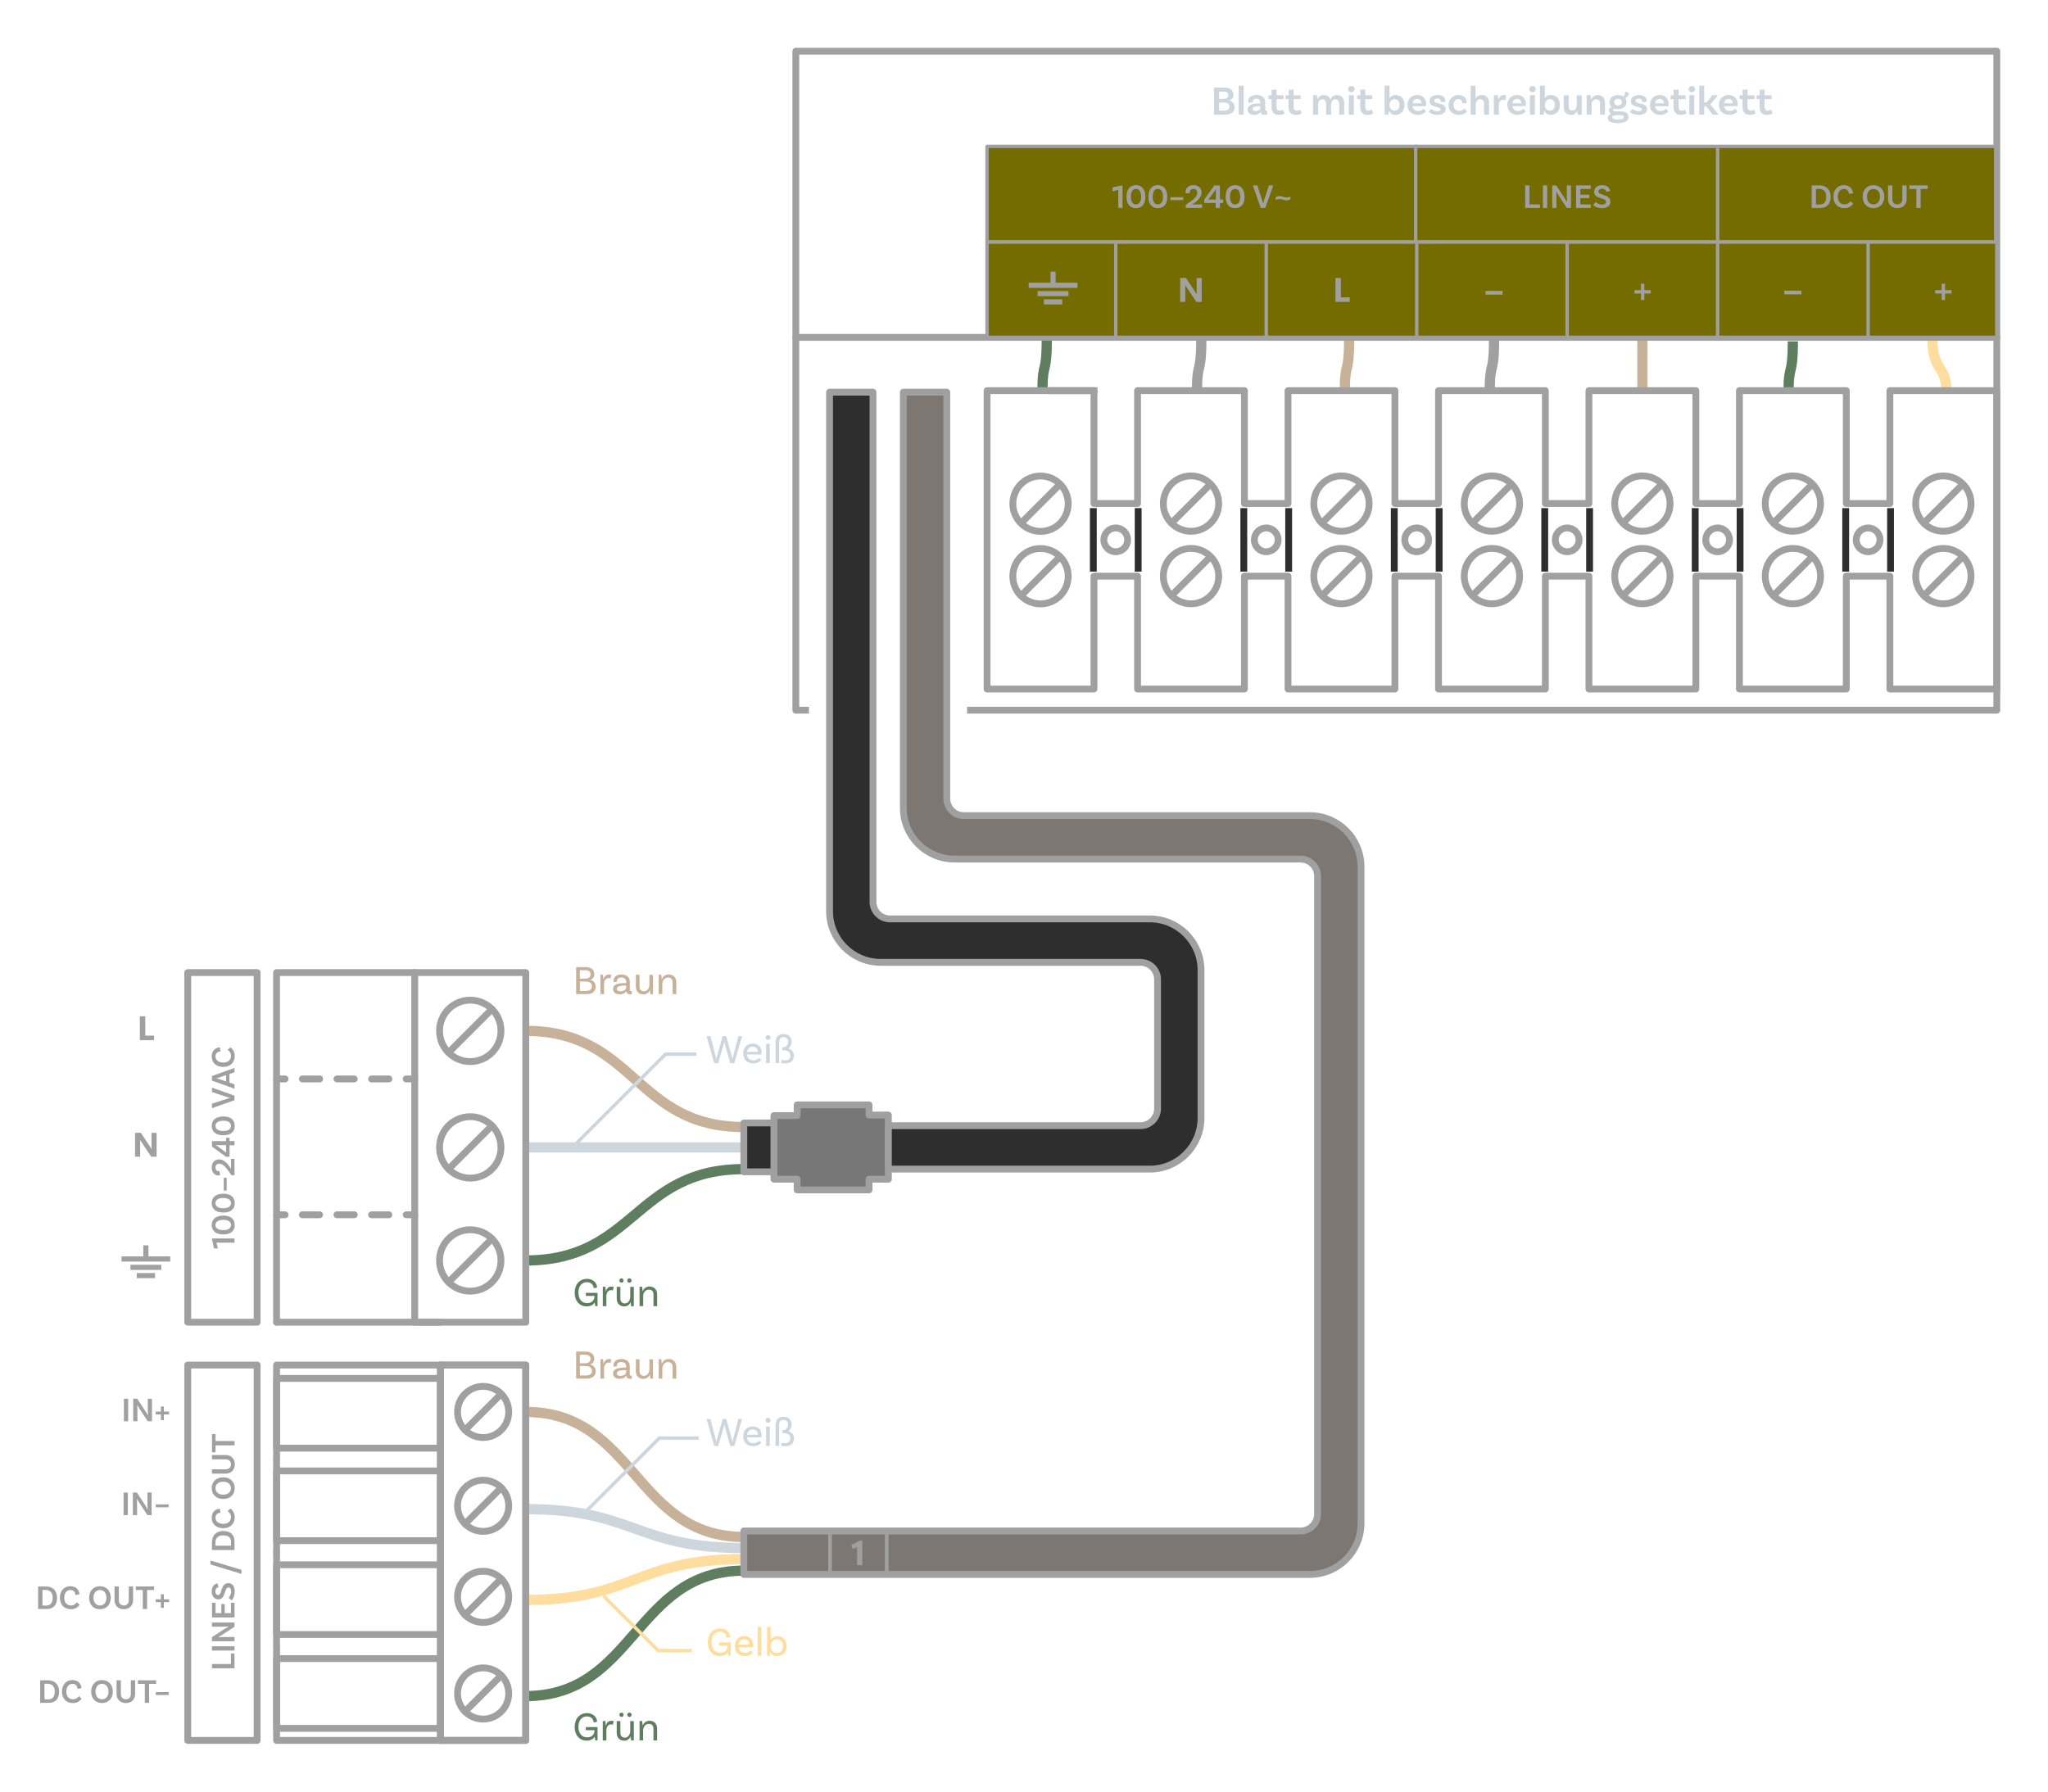 <?xml version="1.0" encoding="UTF-8"?><svg xmlns="http://www.w3.org/2000/svg" viewBox="0 0 600 525"><g id="b"><path d="M217.92,450.38c-31.94,0-31.94-36.63-63.88-36.63" fill="none" stroke="#c7b299" stroke-linejoin="round" stroke-width="3"/><path d="M154.04,468.84c31.94,0,31.94-11.97,63.88-11.97" fill="none" stroke="#fedd9e" stroke-linejoin="round" stroke-width="3"/><path d="M217.92,460.26c-31.94,0-31.94,36.75-63.88,36.75" fill="none" stroke="#5f7e5f" stroke-linejoin="round" stroke-width="3"/><path d="M154.04,442.22c31.94,0,31.94,11.4,63.88,11.4" fill="none" stroke="#ced6dd" stroke-linejoin="round" stroke-width="3"/><path d="M398.74,254.01v192.35c0,8.28-6.72,15-15,15h-165.82v-12.72h163.09c2.76,0,5-2.24,5-5v-186.9c0-2.76-2.24-5-5-5h-101.36c-8.28,0-15-6.72-15-15v-121.82h12.73v119.09c0,2.76,2.24,5,5,5h101.36c8.28,0,15,6.72,15,15Z" fill="#7d7774" stroke="#a0a0a0" stroke-linejoin="round" stroke-width="2"/><path d="M570.17,114.47c0-7.81-4.06-5.32-4.06-15.62" fill="none" stroke="#fedd9e" stroke-linejoin="round" stroke-width="3"/><path d="M523.99,114.47c0-7.81,1.26-4.14,1.26-14.44" fill="none" stroke="#5f7e5f" stroke-linejoin="round" stroke-width="3"/><path d="M481.17,98.85c0,10.3,0,7.22,0,15.03" fill="none" stroke="#c7b299" stroke-linejoin="round" stroke-width="3"/><path d="M436.46,113.88c0-7.81,1.26-4.14,1.26-14.44" fill="none" stroke="#a0a0a0" stroke-linejoin="round" stroke-width="3"/><path d="M394,113.88c0-7.81,1.26-4.14,1.26-14.44" fill="none" stroke="#c7b299" stroke-linejoin="round" stroke-width="3"/><path d="M350.69,113.88c0-7.81,1.26-4.14,1.26-14.44" fill="none" stroke="#a0a0a0" stroke-linejoin="round" stroke-width="3"/><path d="M305.42,113.88c0-7.81,1.26-4.14,1.26-14.44" fill="none" stroke="#5f7e5f" stroke-linejoin="round" stroke-width="3"/><polyline points="283.33 208.12 585 208.12 585 98.54" fill="none" stroke="#a0a0a0" stroke-linejoin="round" stroke-width="2"/><polyline points="233.15 98.54 233.15 208.12 237 208.12" fill="none" stroke="#a0a0a0" stroke-linejoin="round" stroke-width="2"/><rect x="367.15" y="-119" width="83.85" height="351.85" transform="translate(466 -352.15) rotate(90)" fill="none" stroke="#a0a0a0" stroke-linejoin="round" stroke-width="2"/><polygon points="585 114.47 585 201.91 553.68 201.91 553.68 168.84 540.91 168.84 540.91 201.91 509.6 201.91 509.6 168.84 496.83 168.84 496.83 201.91 465.51 201.91 465.51 168.84 452.74 168.84 452.74 201.91 421.44 201.91 421.44 168.84 408.67 168.84 408.67 201.91 377.35 201.91 377.35 168.84 364.58 168.84 364.58 201.91 333.27 201.91 333.27 168.84 320.5 168.84 320.5 201.91 289.18 201.91 289.18 114.47 320.5 114.47 320.5 147.54 333.27 147.54 333.27 114.47 364.58 114.47 364.58 147.54 377.35 147.54 377.35 114.47 408.67 114.47 408.67 147.54 421.44 147.54 421.44 114.47 452.74 114.47 452.74 147.54 465.51 147.54 465.51 114.47 496.83 114.47 496.83 147.54 509.6 147.54 509.6 114.47 540.91 114.47 540.91 147.54 553.68 147.54 553.68 114.47 585 114.47" fill="none" stroke="#a0a0a0" stroke-linejoin="round" stroke-width="2"/><path d="M304.84,139.49c-4.48,0-8.11,3.63-8.11,8.11s3.63,8.11,8.11,8.11,8.11-3.63,8.11-8.11-3.63-8.11-8.11-8.11ZM304.84,147.6l-5.73,5.73,5.73-5.73,5.73-5.73-5.73,5.73Z" fill="none" stroke="#a0a0a0" stroke-linejoin="round" stroke-width="2"/><path d="M304.84,160.74c-4.48,0-8.11,3.63-8.11,8.11s3.63,8.11,8.11,8.11,8.11-3.63,8.11-8.11-3.63-8.11-8.11-8.11ZM304.84,168.85l-5.73,5.73,5.73-5.73,5.73-5.73-5.73,5.73Z" fill="none" stroke="#a0a0a0" stroke-linejoin="round" stroke-width="2"/><path d="M348.93,139.46c-4.48,0-8.11,3.63-8.11,8.11s3.63,8.11,8.11,8.11,8.11-3.63,8.11-8.11-3.63-8.11-8.11-8.11ZM348.93,147.57l-5.73,5.73,5.73-5.73,5.73-5.73-5.73,5.73Z" fill="none" stroke="#a0a0a0" stroke-linejoin="round" stroke-width="2"/><path d="M348.93,160.71c-4.48,0-8.11,3.63-8.11,8.11s3.63,8.11,8.11,8.11,8.11-3.63,8.11-8.11-3.63-8.11-8.11-8.11ZM348.93,168.82l-5.73,5.73,5.73-5.73,5.73-5.73-5.73,5.73Z" fill="none" stroke="#a0a0a0" stroke-linejoin="round" stroke-width="2"/><path d="M393.01,139.46c-4.48,0-8.11,3.63-8.11,8.11s3.63,8.11,8.11,8.11,8.11-3.63,8.11-8.11-3.63-8.11-8.11-8.11ZM393.01,147.57l-5.73,5.73,5.73-5.73,5.73-5.73-5.73,5.73Z" fill="none" stroke="#a0a0a0" stroke-linejoin="round" stroke-width="2"/><path d="M393.01,160.71c-4.48,0-8.11,3.63-8.11,8.11s3.63,8.11,8.11,8.11,8.11-3.63,8.11-8.11-3.63-8.11-8.11-8.11ZM393.01,168.82l-5.73,5.73,5.73-5.73,5.73-5.73-5.73,5.73Z" fill="none" stroke="#a0a0a0" stroke-linejoin="round" stroke-width="2"/><path d="M437.09,139.46c-4.48,0-8.11,3.63-8.11,8.11s3.63,8.11,8.11,8.11,8.11-3.63,8.11-8.11-3.63-8.11-8.11-8.11ZM437.09,147.57l-5.73,5.73,5.73-5.73,5.73-5.73-5.73,5.73Z" fill="none" stroke="#a0a0a0" stroke-linejoin="round" stroke-width="2"/><path d="M437.09,160.71c-4.48,0-8.11,3.63-8.11,8.11s3.63,8.11,8.11,8.11,8.11-3.63,8.11-8.11-3.63-8.11-8.11-8.11ZM437.09,168.82l-5.73,5.73,5.73-5.73,5.73-5.73-5.73,5.73Z" fill="none" stroke="#a0a0a0" stroke-linejoin="round" stroke-width="2"/><path d="M481.17,139.46c-4.48,0-8.11,3.63-8.11,8.11s3.63,8.11,8.11,8.11,8.11-3.63,8.11-8.11-3.63-8.11-8.11-8.11ZM481.17,147.57l-5.73,5.73,5.73-5.73,5.73-5.73-5.73,5.73Z" fill="none" stroke="#a0a0a0" stroke-linejoin="round" stroke-width="2"/><path d="M481.17,160.71c-4.48,0-8.11,3.63-8.11,8.11s3.63,8.11,8.11,8.11,8.11-3.63,8.11-8.11-3.63-8.11-8.11-8.11ZM481.17,168.82l-5.73,5.73,5.73-5.73,5.73-5.73-5.73,5.73Z" fill="none" stroke="#a0a0a0" stroke-linejoin="round" stroke-width="2"/><path d="M525.26,139.46c-4.48,0-8.11,3.63-8.11,8.11s3.63,8.11,8.11,8.11,8.11-3.63,8.11-8.11-3.63-8.11-8.11-8.11ZM525.26,147.57l-5.73,5.73,5.73-5.73,5.73-5.73-5.73,5.73Z" fill="none" stroke="#a0a0a0" stroke-linejoin="round" stroke-width="2"/><path d="M525.26,160.71c-4.48,0-8.11,3.63-8.11,8.11s3.63,8.11,8.11,8.11,8.11-3.63,8.11-8.11-3.63-8.11-8.11-8.11ZM525.26,168.82l-5.73,5.73,5.73-5.73,5.73-5.73-5.73,5.73Z" fill="none" stroke="#a0a0a0" stroke-linejoin="round" stroke-width="2"/><path d="M569.34,139.46c-4.48,0-8.11,3.63-8.11,8.11s3.63,8.11,8.11,8.11,8.11-3.63,8.11-8.11-3.63-8.11-8.11-8.11ZM569.34,147.57l-5.73,5.73,5.73-5.73,5.73-5.73-5.73,5.73Z" fill="none" stroke="#a0a0a0" stroke-linejoin="round" stroke-width="2"/><path d="M569.34,160.71c-4.48,0-8.11,3.63-8.11,8.11s3.63,8.11,8.11,8.11,8.11-3.63,8.11-8.11-3.63-8.11-8.11-8.11ZM569.34,168.82l-5.73,5.73,5.73-5.73,5.73-5.73-5.73,5.73Z" fill="none" stroke="#a0a0a0" stroke-linejoin="round" stroke-width="2"/><circle cx="326.88" cy="158.19" r="3.49" fill="none" stroke="#a0a0a0" stroke-linejoin="round" stroke-width="2"/><circle cx="370.97" cy="158.19" r="3.49" fill="none" stroke="#a0a0a0" stroke-linejoin="round" stroke-width="2"/><circle cx="415.05" cy="158.19" r="3.49" fill="none" stroke="#a0a0a0" stroke-linejoin="round" stroke-width="2"/><circle cx="459.13" cy="158.19" r="3.49" fill="none" stroke="#a0a0a0" stroke-linejoin="round" stroke-width="2"/><circle cx="503.21" cy="158.19" r="3.49" fill="none" stroke="#a0a0a0" stroke-linejoin="round" stroke-width="2"/><circle cx="547.3" cy="158.19" r="3.49" fill="none" stroke="#a0a0a0" stroke-linejoin="round" stroke-width="2"/><line x1="320.31" y1="148.9" x2="320.31" y2="167.51" fill="none" stroke="#2e2e2e" stroke-linejoin="round" stroke-width="2"/><line x1="333.45" y1="148.9" x2="333.45" y2="167.51" fill="none" stroke="#2e2e2e" stroke-linejoin="round" stroke-width="2"/><line x1="364.4" y1="148.9" x2="364.4" y2="167.51" fill="none" stroke="#2e2e2e" stroke-linejoin="round" stroke-width="2"/><line x1="377.54" y1="148.9" x2="377.54" y2="167.51" fill="none" stroke="#2e2e2e" stroke-linejoin="round" stroke-width="2"/><line x1="408.48" y1="148.9" x2="408.48" y2="167.51" fill="none" stroke="#2e2e2e" stroke-linejoin="round" stroke-width="2"/><line x1="421.62" y1="148.9" x2="421.62" y2="167.51" fill="none" stroke="#2e2e2e" stroke-linejoin="round" stroke-width="2"/><line x1="452.56" y1="148.9" x2="452.56" y2="167.51" fill="none" stroke="#2e2e2e" stroke-linejoin="round" stroke-width="2"/><line x1="465.7" y1="148.9" x2="465.7" y2="167.51" fill="none" stroke="#2e2e2e" stroke-linejoin="round" stroke-width="2"/><line x1="496.64" y1="148.9" x2="496.64" y2="167.51" fill="none" stroke="#2e2e2e" stroke-linejoin="round" stroke-width="2"/><line x1="509.79" y1="148.9" x2="509.79" y2="167.51" fill="none" stroke="#2e2e2e" stroke-linejoin="round" stroke-width="2"/><line x1="540.73" y1="148.9" x2="540.73" y2="167.51" fill="none" stroke="#2e2e2e" stroke-linejoin="round" stroke-width="2"/><line x1="553.87" y1="148.9" x2="553.87" y2="167.51" fill="none" stroke="#2e2e2e" stroke-linejoin="round" stroke-width="2"/><rect x="289.18" y="70.9" width="295.82" height="27.95" fill="#756c00" stroke="#a0a0a0" stroke-linejoin="round"/><rect x="289.18" y="42.9" width="125.87" height="27.95" fill="#756c00" stroke="#a0a0a0" stroke-linejoin="round"/><rect x="414.75" y="42.9" width="169.94" height="27.95" fill="#756c00" stroke="#a0a0a0" stroke-linejoin="round"/><line x1="415.06" y1="98.83" x2="415.06" y2="70.85" fill="none" stroke="#a0a0a0" stroke-linejoin="round"/><line x1="503.21" y1="98.83" x2="503.21" y2="42.9" fill="none" stroke="#a0a0a0" stroke-linejoin="round"/><line x1="547.3" y1="98.83" x2="547.3" y2="70.9" fill="none" stroke="#a0a0a0" stroke-linejoin="round"/><line x1="459.13" y1="98.83" x2="459.13" y2="70.9" fill="none" stroke="#a0a0a0" stroke-linejoin="round"/><line x1="326.89" y1="98.83" x2="326.89" y2="70.9" fill="none" stroke="#a0a0a0" stroke-linejoin="round"/><line x1="370.97" y1="98.83" x2="370.97" y2="70.85" fill="none" stroke="#a0a0a0" stroke-linejoin="round"/><path d="M352.08,88.46h-1.59l-2.89-4.32c-.08-.13-.15-.24-.21-.34s-.1-.18-.13-.24h-.02c0,.12.01.28.01.47s0,.41,0,.66v3.77h-1.49v-7h1.7l2.78,4.18c.06.09.12.19.17.29.06.1.11.19.16.29h.02c0-.08-.01-.2-.01-.36s0-.36,0-.6v-3.79h1.49v7Z" fill="#a0a0a0" stroke-width="0"/><path d="M395.42,88.46h-4.17v-7h1.58v5.67h2.59v1.33Z" fill="#a0a0a0" stroke-width="0"/><path d="M440.22,86.33h-5v-1.08h5v1.08Z" fill="#a0a0a0" stroke-width="0"/><path d="M483.62,86.02h-1.88v1.88h-.99v-1.88h-1.89v-.99h1.89v-1.89h.99v1.89h1.88v.99Z" fill="#a0a0a0" stroke-width="0"/><path d="M527.76,86.26h-5v-1.08h5v1.08Z" fill="#a0a0a0" stroke-width="0"/><path d="M571.72,86.02h-1.88v1.88h-.99v-1.88h-1.89v-.99h1.89v-1.89h.99v1.89h1.88v.99Z" fill="#a0a0a0" stroke-width="0"/><path d="M327.62,55.63l-1.69.44v-1.15l2.74-.59h.19v6.6h-1.24v-5.3Z" fill="#a0a0a0" stroke-width="0"/><path d="M330.04,57.66c0-2.12.98-3.4,2.75-3.4s2.77,1.28,2.77,3.4-.98,3.34-2.77,3.34-2.75-1.24-2.75-3.34ZM334.31,57.66c0-1.48-.57-2.3-1.52-2.3s-1.49.82-1.49,2.3.56,2.24,1.49,2.24,1.52-.78,1.52-2.24Z" fill="#a0a0a0" stroke-width="0"/><path d="M336.45,57.66c0-2.12.98-3.4,2.75-3.4s2.77,1.28,2.77,3.4-.98,3.34-2.77,3.34-2.75-1.24-2.75-3.34ZM340.72,57.66c0-1.48-.57-2.3-1.52-2.3s-1.49.82-1.49,2.3.56,2.24,1.49,2.24,1.52-.78,1.52-2.24Z" fill="#a0a0a0" stroke-width="0"/><path d="M342.9,57.78h3.76v.86h-3.76v-.86Z" fill="#a0a0a0" stroke-width="0"/><path d="M349.82,59.9h2.37v1.03h-4.8v-.88c1.56-1.16,3.37-2.13,3.37-3.58,0-.67-.43-1.11-1.11-1.11-.64,0-1.07.36-1.07.9,0,.09.02.19.04.25l-1.21.21c-.03-.07-.08-.22-.08-.52,0-1.15.94-1.94,2.34-1.94s2.36.87,2.36,2.17-1.14,2.39-2.27,3.17c-.14.1-.41.26-.49.29l.02.04c.07,0,.27-.03.53-.03Z" fill="#a0a0a0" stroke-width="0"/><path d="M357.39,58.46h.97v1.02h-.96v1.45h-1.23v-1.45h-3.37v-1.02l2.97-4.13h1.62v4.13ZM356.21,56.06c0-.19,0-.51.02-.58l-.03-.03c-.03.07-.23.38-.35.55l-1.38,1.86c-.14.19-.36.51-.43.58l.02.04c.1-.02.4-.02.59-.02h1.56v-2.4Z" fill="#a0a0a0" stroke-width="0"/><path d="M359.09,57.66c0-2.12.98-3.4,2.75-3.4s2.77,1.28,2.77,3.4-.98,3.34-2.77,3.34-2.75-1.24-2.75-3.34ZM363.36,57.66c0-1.48-.57-2.3-1.52-2.3s-1.49.82-1.49,2.3.56,2.24,1.49,2.24,1.52-.78,1.52-2.24Z" fill="#a0a0a0" stroke-width="0"/><path d="M369.83,58.87c.07.21.15.49.2.74h.03c.06-.25.13-.51.21-.73l1.49-4.55h1.28l-2.34,6.6h-1.33l-2.33-6.6h1.31l1.48,4.54Z" fill="#a0a0a0" stroke-width="0"/><path d="M373.71,57.8c.3-.22.6-.33,1.1-.33.85,0,1.29.4,2.14.4.3,0,.8-.09,1.1-.3v.82c-.3.2-.65.33-1.1.33-.85,0-1.29-.4-2.14-.4-.3,0-.8.09-1.1.3v-.82Z" fill="#a0a0a0" stroke-width="0"/><path d="M451.17,59.89v1.04h-4.34v-6.6h1.26v5.56h3.08Z" fill="#a0a0a0" stroke-width="0"/><path d="M452.03,54.33h1.25v6.6h-1.25v-6.6Z" fill="#a0a0a0" stroke-width="0"/><path d="M460.25,60.93h-1.24l-2.28-3.48c-.27-.41-.62-1.01-.75-1.23l-.05.03c.03.14.05.66.05,1.19l.02,3.49h-1.24v-6.6h1.19l2.35,3.6c.36.56.63,1.05.72,1.24l.06-.03c-.02-.17-.05-.67-.05-1.22v-3.59s1.22,0,1.22,0v6.6Z" fill="#a0a0a0" stroke-width="0"/><path d="M462.99,55.37v1.68h2.65v1h-2.65v1.84h3.03v1.04h-4.29v-6.6h4.29v1.04h-3.03Z" fill="#a0a0a0" stroke-width="0"/><path d="M469.36,55.32c-.66,0-1.07.31-1.07.81,0,1.27,3.49.58,3.49,3.05,0,1.04-.87,1.82-2.46,1.82-1.31,0-2.21-.55-2.59-.88l.75-.92c.29.26.96.76,1.87.76.76,0,1.17-.29,1.17-.76,0-1.46-3.49-.71-3.49-3.01,0-1.1.92-1.93,2.3-1.93,1.77,0,2.27,1.06,2.4,1.7l-1.14.28c-.03-.36-.39-.92-1.23-.92Z" fill="#a0a0a0" stroke-width="0"/><path d="M536.31,57.63c0,2.2-1.15,3.3-3.02,3.3h-2.53v-6.6h2.22c2.14,0,3.33,1.28,3.33,3.3ZM535.03,57.63c0-1.54-.78-2.29-2.18-2.29h-.83v4.58h1.15c1.11,0,1.86-.67,1.86-2.29Z" fill="#a0a0a0" stroke-width="0"/><path d="M542.85,56.65l-1.18.18c0-.62-.39-1.47-1.44-1.47s-1.81.84-1.81,2.27c0,1.62.96,2.27,1.99,2.27.85,0,1.44-.55,1.74-.95l.75.77c-.27.38-1.05,1.28-2.52,1.28-1.93,0-3.24-1.27-3.24-3.37s1.28-3.37,3.07-3.37c1.94,0,2.63,1.39,2.64,2.39Z" fill="#a0a0a0" stroke-width="0"/><path d="M552.05,57.63c0,2.06-1.31,3.36-3.18,3.36s-3.17-1.3-3.17-3.36,1.32-3.37,3.17-3.37,3.18,1.3,3.18,3.37ZM550.78,57.63c0-1.42-.8-2.27-1.91-2.27s-1.9.85-1.9,2.27.8,2.27,1.9,2.27,1.91-.86,1.91-2.27Z" fill="#a0a0a0" stroke-width="0"/><path d="M558.58,54.33v4.01c0,1.61-1.1,2.66-2.71,2.66s-2.73-1.05-2.73-2.66v-4.01h1.26v4c0,1,.6,1.57,1.47,1.57s1.45-.57,1.45-1.56v-4.01h1.26Z" fill="#a0a0a0" stroke-width="0"/><path d="M561.43,55.37h-2.04v-1.04h5.35v1.04h-2.05v5.56h-1.26v-5.56Z" fill="#a0a0a0" stroke-width="0"/><path d="M217.92,330.26c-31.94,0-31.94-28.18-63.88-28.18" fill="none" stroke="#c7b299" stroke-linejoin="round" stroke-width="3"/><path d="M217.92,342.59c-31.94,0-31.94,26.77-63.88,26.77" fill="none" stroke="#5f7e5f" stroke-linejoin="round" stroke-width="3"/><path d="M154.04,336.23q31.94,0,63.88,0" fill="none" stroke="#ced6dd" stroke-linejoin="round" stroke-width="3"/><line x1="42.74" y1="364.93" x2="42.74" y2="368.69" fill="none" stroke="#a0a0a0" stroke-linejoin="round" stroke-width="1.5"/><line x1="49.88" y1="368.93" x2="35.6" y2="368.93" fill="none" stroke="#a0a0a0" stroke-linejoin="round" stroke-width="1.5"/><line x1="47.26" y1="371.37" x2="38.22" y2="371.37" fill="none" stroke="#a0a0a0" stroke-linejoin="round" stroke-width="1.5"/><line x1="45.42" y1="373.79" x2="40.06" y2="373.79" fill="none" stroke="#a0a0a0" stroke-linejoin="round" stroke-width="1.5"/><line x1="308.52" y1="79.6" x2="308.52" y2="83.36" fill="none" stroke="#a0a0a0" stroke-linejoin="round" stroke-width="1.5"/><line x1="315.66" y1="83.6" x2="301.37" y2="83.6" fill="none" stroke="#a0a0a0" stroke-linejoin="round" stroke-width="1.5"/><line x1="313.03" y1="86.04" x2="304" y2="86.04" fill="none" stroke="#a0a0a0" stroke-linejoin="round" stroke-width="1.5"/><line x1="311.2" y1="88.46" x2="305.84" y2="88.46" fill="none" stroke="#a0a0a0" stroke-linejoin="round" stroke-width="1.5"/><path d="M45.15,304.81h-4.17v-7h1.58v5.67h2.59v1.33Z" fill="#a0a0a0" stroke-width="0"/><path d="M45.89,338.96h-1.59l-2.89-4.32c-.08-.13-.15-.24-.21-.34s-.1-.18-.13-.24h-.02c0,.12.01.28.01.47s0,.41,0,.66v3.77h-1.49v-7h1.7l2.78,4.18c.06.09.12.19.17.29.06.1.11.19.16.29h.02c0-.08-.01-.2-.01-.36s0-.36,0-.6v-3.79h1.49v7Z" fill="#a0a0a0" stroke-width="0"/><circle cx="137.77" cy="302.08" r="9" fill="none" stroke="#a0a0a0" stroke-linecap="round" stroke-linejoin="round" stroke-width="2"/><line x1="144.13" y1="295.71" x2="131.41" y2="308.44" fill="none" stroke="#a0a0a0" stroke-linecap="round" stroke-linejoin="round" stroke-width="2"/><circle cx="137.77" cy="336.23" r="9" fill="none" stroke="#a0a0a0" stroke-linecap="round" stroke-linejoin="round" stroke-width="2"/><line x1="144.13" y1="329.86" x2="131.41" y2="342.59" fill="none" stroke="#a0a0a0" stroke-linecap="round" stroke-linejoin="round" stroke-width="2"/><circle cx="137.77" cy="369.36" r="9" fill="none" stroke="#a0a0a0" stroke-linecap="round" stroke-linejoin="round" stroke-width="2"/><line x1="144.13" y1="363" x2="131.41" y2="375.72" fill="none" stroke="#a0a0a0" stroke-linecap="round" stroke-linejoin="round" stroke-width="2"/><polyline points="81.03 387.45 81.03 285 121.5 285" fill="none" stroke="#a0a0a0" stroke-linecap="round" stroke-linejoin="round" stroke-width="2"/><polyline points="129.04 387.45 81.03 387.45 81.03 387.45" fill="none" stroke="#a0a0a0" stroke-linecap="round" stroke-linejoin="round" stroke-width="2"/><path d="M63.4,364.15l.44,1.69h-1.15l-.59-2.74v-.19h6.6v1.24h-5.3Z" fill="#a0a0a0" stroke-width="0"/><path d="M65.43,361.73c-2.12,0-3.4-.98-3.4-2.75s1.28-2.77,3.4-2.77,3.34.98,3.34,2.77-1.24,2.75-3.34,2.75ZM65.43,357.46c-1.48,0-2.3.57-2.3,1.52s.82,1.49,2.3,1.49,2.24-.56,2.24-1.49-.78-1.52-2.24-1.52Z" fill="#a0a0a0" stroke-width="0"/><path d="M65.43,355.32c-2.12,0-3.4-.98-3.4-2.75s1.28-2.77,3.4-2.77,3.34.98,3.34,2.77-1.24,2.75-3.34,2.75ZM65.43,351.05c-1.48,0-2.3.57-2.3,1.52s.82,1.49,2.3,1.49,2.24-.56,2.24-1.49-.78-1.52-2.24-1.52Z" fill="#a0a0a0" stroke-width="0"/><path d="M65.55,348.87v-3.76h.86v3.76h-.86Z" fill="#a0a0a0" stroke-width="0"/><path d="M67.67,341.95v-2.37h1.03v4.8h-.88c-1.16-1.56-2.13-3.37-3.58-3.37-.67,0-1.11.43-1.11,1.11,0,.64.36,1.07.9,1.07.09,0,.19-.02.25-.04l.21,1.21c-.07.03-.22.08-.52.08-1.15,0-1.94-.94-1.94-2.34s.87-2.36,2.17-2.36,2.39,1.14,3.17,2.27c.1.14.26.41.29.49l.04-.02c0-.07-.03-.27-.03-.53Z" fill="#a0a0a0" stroke-width="0"/><path d="M66.23,334.38v-.97h1.02v.96h1.45v1.23h-1.45v3.37h-1.02l-4.13-2.97v-1.62h4.13ZM63.83,335.56c-.19,0-.51,0-.58-.02l-.03.03c.07.03.38.23.55.35l1.86,1.38c.19.14.51.36.58.43l.04-.02c-.02-.1-.02-.4-.02-.59v-1.56h-2.4Z" fill="#a0a0a0" stroke-width="0"/><path d="M65.43,332.68c-2.12,0-3.4-.98-3.4-2.75s1.28-2.77,3.4-2.77,3.34.98,3.34,2.77-1.24,2.75-3.34,2.75ZM65.43,328.41c-1.48,0-2.3.57-2.3,1.52s.82,1.49,2.3,1.49,2.24-.56,2.24-1.49-.78-1.52-2.24-1.52Z" fill="#a0a0a0" stroke-width="0"/><path d="M66.64,321.94c.21-.07.49-.15.74-.2v-.03c-.25-.06-.51-.13-.73-.21l-4.55-1.49v-1.28l6.6,2.34v1.33l-6.6,2.33v-1.31l4.54-1.48Z" fill="#a0a0a0" stroke-width="0"/><path d="M67.22,314.72v2.52l1.48.5v1.3l-6.6-2.39v-1.34l6.6-2.37v1.28l-1.48.5ZM66.25,315.05l-2.1.72c-.2.07-.48.14-.73.2v.03c.25.05.53.13.74.2l2.09.71v-1.86Z" fill="#a0a0a0" stroke-width="0"/><path d="M64.42,306.93l.18,1.18c-.62,0-1.47.39-1.47,1.44s.84,1.81,2.27,1.81c1.62,0,2.27-.96,2.27-1.99,0-.85-.55-1.44-.95-1.74l.77-.75c.38.27,1.28,1.05,1.28,2.52,0,1.93-1.27,3.24-3.37,3.24s-3.37-1.28-3.37-3.07c0-1.94,1.39-2.63,2.39-2.64Z" fill="#a0a0a0" stroke-width="0"/><rect x="55" y="285" width="20.33" height="102.45" fill="none" stroke="#a0a0a0" stroke-linecap="round" stroke-linejoin="round" stroke-width="2"/><rect x="121.5" y="285" width="32.54" height="102.45" fill="none" stroke="#a0a0a0" stroke-linecap="round" stroke-linejoin="round" stroke-width="2"/><polyline points="226.74 343.38 217.92 343.38 217.92 329.07 226.74 329.07" fill="#2e2e2e" stroke="#a0a0a0" stroke-linecap="round" stroke-linejoin="round" stroke-width="2"/><line x1="121.5" y1="316.17" x2="119" y2="316.17" fill="none" stroke="#a0a0a0" stroke-linecap="round" stroke-linejoin="round" stroke-width="2"/><line x1="113.93" y1="316.17" x2="86.06" y2="316.17" fill="none" stroke="#a0a0a0" stroke-dasharray="0 0 5.07 5.07" stroke-linecap="round" stroke-linejoin="round" stroke-width="2"/><line x1="83.53" y1="316.17" x2="81.03" y2="316.17" fill="none" stroke="#a0a0a0" stroke-linecap="round" stroke-linejoin="round" stroke-width="2"/><line x1="121.5" y1="355.97" x2="119" y2="355.97" fill="none" stroke="#a0a0a0" stroke-linecap="round" stroke-linejoin="round" stroke-width="2"/><line x1="113.93" y1="355.97" x2="86.06" y2="355.97" fill="none" stroke="#a0a0a0" stroke-dasharray="0 0 5.07 5.07" stroke-linecap="round" stroke-linejoin="round" stroke-width="2"/><line x1="83.53" y1="355.97" x2="81.03" y2="355.97" fill="none" stroke="#a0a0a0" stroke-linecap="round" stroke-linejoin="round" stroke-width="2"/><line x1="307.2" y1="114.47" x2="321.51" y2="114.47" fill="#c5c7c9" stroke="#a0a0a0" stroke-linejoin="round" stroke-width="2"/><polygon points="260.27 326.75 260.27 345.54 254.6 345.54 254.6 348.68 233.54 348.68 233.54 345.54 226.74 345.54 226.74 326.91 233.54 326.91 233.54 323.77 254.6 323.77 254.6 326.75 260.27 326.75" fill="#777" stroke="#a0a0a0" stroke-linecap="round" stroke-linejoin="round" stroke-width="2"/><path d="M36.2,437.39h1.25v6.6h-1.25v-6.6Z" fill="#a0a0a0" stroke-width="0"/><path d="M44.42,443.98h-1.24l-2.28-3.48c-.27-.41-.62-1.01-.75-1.23l-.05.03c.03.14.05.66.05,1.19l.02,3.49h-1.24v-6.6h1.19l2.35,3.6c.36.56.63,1.05.72,1.24l.06-.03c-.02-.17-.05-.67-.05-1.22v-3.59s1.22,0,1.22,0v6.6Z" fill="#a0a0a0" stroke-width="0"/><path d="M45.64,440.84h3.76v.86h-3.76v-.86Z" fill="#a0a0a0" stroke-width="0"/><path d="M36.3,409.89h1.25v6.6h-1.25v-6.6Z" fill="#a0a0a0" stroke-width="0"/><path d="M44.52,416.48h-1.24l-2.28-3.48c-.27-.41-.62-1.01-.75-1.23l-.05.03c.03.14.05.66.05,1.19l.02,3.49h-1.24v-6.6h1.19l2.35,3.6c.36.56.63,1.05.72,1.24l.06-.03c-.02-.17-.05-.67-.05-1.22v-3.59s1.22,0,1.22,0v6.6Z" fill="#a0a0a0" stroke-width="0"/><path d="M49.53,414.48h-1.53v1.67h-.86v-1.67h-1.53v-.82h1.53v-1.49h.86v1.49h1.53v.82Z" fill="#a0a0a0" stroke-width="0"/><path d="M16.72,468.19c0,2.2-1.15,3.3-3.02,3.3h-2.53v-6.6h2.22c2.14,0,3.33,1.28,3.33,3.3ZM15.44,468.19c0-1.54-.78-2.29-2.18-2.29h-.83v4.58h1.15c1.11,0,1.86-.67,1.86-2.29Z" fill="#a0a0a0" stroke-width="0"/><path d="M23.26,467.21l-1.18.18c0-.62-.39-1.47-1.44-1.47s-1.81.84-1.81,2.27c0,1.62.96,2.27,1.99,2.27.85,0,1.44-.55,1.74-.95l.75.77c-.27.38-1.05,1.28-2.52,1.28-1.93,0-3.24-1.27-3.24-3.37s1.28-3.37,3.07-3.37c1.94,0,2.63,1.39,2.64,2.39Z" fill="#a0a0a0" stroke-width="0"/><path d="M32.46,468.19c0,2.06-1.31,3.36-3.18,3.36s-3.17-1.3-3.17-3.36,1.32-3.37,3.17-3.37,3.18,1.3,3.18,3.37ZM31.19,468.19c0-1.42-.8-2.27-1.91-2.27s-1.9.85-1.9,2.27.8,2.27,1.9,2.27,1.91-.86,1.91-2.27Z" fill="#a0a0a0" stroke-width="0"/><path d="M38.99,464.89v4.01c0,1.61-1.1,2.66-2.71,2.66s-2.73-1.05-2.73-2.66v-4.01h1.26v4c0,1,.6,1.57,1.47,1.57s1.45-.57,1.45-1.56v-4.01h1.26Z" fill="#a0a0a0" stroke-width="0"/><path d="M41.83,465.93h-2.04v-1.04h5.35v1.04h-2.05v5.56h-1.26v-5.56Z" fill="#a0a0a0" stroke-width="0"/><path d="M49.53,469.48h-1.53v1.67h-.86v-1.67h-1.53v-.82h1.53v-1.49h.86v1.49h1.53v.82Z" fill="#a0a0a0" stroke-width="0"/><path d="M17.32,495.69c0,2.2-1.15,3.3-3.02,3.3h-2.53v-6.6h2.22c2.14,0,3.33,1.28,3.33,3.3ZM16.04,495.69c0-1.54-.78-2.29-2.18-2.29h-.83v4.58h1.15c1.11,0,1.86-.67,1.86-2.29Z" fill="#a0a0a0" stroke-width="0"/><path d="M23.86,494.71l-1.18.18c0-.62-.39-1.47-1.44-1.47s-1.81.84-1.81,2.27c0,1.62.96,2.27,1.99,2.27.85,0,1.44-.55,1.74-.95l.75.77c-.27.38-1.05,1.28-2.52,1.28-1.93,0-3.24-1.27-3.24-3.37s1.28-3.37,3.07-3.37c1.94,0,2.63,1.39,2.64,2.39Z" fill="#a0a0a0" stroke-width="0"/><path d="M33.06,495.69c0,2.06-1.31,3.36-3.18,3.36s-3.17-1.3-3.17-3.36,1.32-3.37,3.17-3.37,3.18,1.3,3.18,3.37ZM31.79,495.69c0-1.42-.8-2.27-1.91-2.27s-1.9.85-1.9,2.27.8,2.27,1.9,2.27,1.91-.86,1.91-2.27Z" fill="#a0a0a0" stroke-width="0"/><path d="M39.59,492.39v4.01c0,1.61-1.1,2.66-2.71,2.66s-2.73-1.05-2.73-2.66v-4.01h1.26v4c0,1,.6,1.57,1.47,1.57s1.45-.57,1.45-1.56v-4.01h1.26Z" fill="#a0a0a0" stroke-width="0"/><path d="M42.43,493.43h-2.04v-1.04h5.35v1.04h-2.05v5.56h-1.26v-5.56Z" fill="#a0a0a0" stroke-width="0"/><path d="M45.64,495.84h3.76v.86h-3.76v-.86Z" fill="#a0a0a0" stroke-width="0"/><line x1="259.78" y1="449.26" x2="259.78" y2="460.26" fill="none" stroke="#a0a0a0" stroke-linecap="round" stroke-linejoin="round"/><line x1="243.17" y1="449.26" x2="243.17" y2="460.26" fill="none" stroke="#a0a0a0" stroke-linecap="round" stroke-linejoin="round"/><rect x="243.17" y="448.64" width="16.61" height="12.25" fill="none" stroke="#a0a0a0" stroke-linecap="round" stroke-linejoin="round"/><path d="M252.65,458.66h-1.54v-5.34c-.18.12-.38.22-.59.31-.22.08-.45.17-.71.25l-.42-1.23c.45-.13.87-.29,1.26-.49s.75-.41,1.06-.65h.93v7.16Z" fill="#a0a0a0" stroke-width="0"/><circle cx="141.54" cy="413.75" r="7.5" fill="none" stroke="#a0a0a0" stroke-linecap="round" stroke-linejoin="round" stroke-width="2"/><line x1="146.84" y1="408.45" x2="136.24" y2="419.05" fill="none" stroke="#a0a0a0" stroke-linecap="round" stroke-linejoin="round" stroke-width="2"/><circle cx="141.54" cy="441.25" r="7.5" fill="none" stroke="#a0a0a0" stroke-linecap="round" stroke-linejoin="round" stroke-width="2"/><line x1="146.84" y1="435.95" x2="136.24" y2="446.55" fill="none" stroke="#a0a0a0" stroke-linecap="round" stroke-linejoin="round" stroke-width="2"/><circle cx="141.54" cy="467.93" r="7.5" fill="none" stroke="#a0a0a0" stroke-linecap="round" stroke-linejoin="round" stroke-width="2"/><line x1="146.84" y1="462.63" x2="136.24" y2="473.23" fill="none" stroke="#a0a0a0" stroke-linecap="round" stroke-linejoin="round" stroke-width="2"/><circle cx="141.54" cy="496.25" r="7.5" fill="none" stroke="#a0a0a0" stroke-linecap="round" stroke-linejoin="round" stroke-width="2"/><line x1="146.84" y1="490.95" x2="136.24" y2="501.55" fill="none" stroke="#a0a0a0" stroke-linecap="round" stroke-linejoin="round" stroke-width="2"/><polyline points="81.03 427.5 81.03 400 129.04 400" fill="none" stroke="#a0a0a0" stroke-linecap="round" stroke-linejoin="round" stroke-width="2"/><line x1="81.03" y1="455" x2="81.03" y2="427.5" fill="none" stroke="#a0a0a0" stroke-linecap="round" stroke-linejoin="round" stroke-width="2"/><line x1="81.03" y1="482.5" x2="81.03" y2="455" fill="none" stroke="#a0a0a0" stroke-linecap="round" stroke-linejoin="round" stroke-width="2"/><polyline points="129.04 510 81.03 510 81.03 482.5" fill="none" stroke="#a0a0a0" stroke-linecap="round" stroke-linejoin="round" stroke-width="2"/><path d="M67.66,484.53h1.04v4.34h-6.6v-1.26h5.56v-3.08Z" fill="#a0a0a0" stroke-width="0"/><path d="M62.11,483.67v-1.25h6.6v1.25h-6.6Z" fill="#a0a0a0" stroke-width="0"/><path d="M68.7,475.45v1.24l-3.48,2.28c-.41.27-1.01.62-1.23.75l.03.05c.14-.03.66-.05,1.19-.05l3.49-.02v1.24h-6.6v-1.19l3.6-2.35c.56-.36,1.05-.63,1.24-.72l-.03-.06c-.17.02-.67.05-1.22.05h-3.59s0-1.22,0-1.22h6.6Z" fill="#a0a0a0" stroke-width="0"/><path d="M63.15,472.71h1.68v-2.65h1v2.65h1.84v-3.03h1.04v4.29h-6.6v-4.29h1.04v3.03Z" fill="#a0a0a0" stroke-width="0"/><path d="M63.09,466.34c0,.66.31,1.07.81,1.07,1.27,0,.58-3.49,3.05-3.49,1.04,0,1.82.87,1.82,2.46,0,1.31-.55,2.21-.88,2.59l-.92-.75c.26-.29.76-.96.76-1.87,0-.76-.29-1.17-.76-1.17-1.46,0-.71,3.49-3.01,3.49-1.1,0-1.93-.92-1.93-2.3,0-1.77,1.06-2.27,1.7-2.4l.28,1.14c-.36.03-.92.39-.92,1.23Z" fill="#a0a0a0" stroke-width="0"/><path d="M61.65,458.43v-1.15l9.1,2.75v1.17l-9.1-2.77Z" fill="#a0a0a0" stroke-width="0"/><path d="M65.4,448.65c2.2,0,3.3,1.15,3.3,3.02v2.53h-6.6v-2.22c0-2.14,1.28-3.33,3.3-3.33ZM65.4,449.93c-1.54,0-2.29.78-2.29,2.18v.83h4.58v-1.15c0-1.11-.67-1.86-2.29-1.86Z" fill="#a0a0a0" stroke-width="0"/><path d="M64.42,442.11l.18,1.18c-.62,0-1.47.39-1.47,1.44s.84,1.81,2.27,1.81c1.62,0,2.27-.96,2.27-1.99,0-.85-.55-1.44-.95-1.74l.77-.75c.38.27,1.28,1.05,1.28,2.52,0,1.93-1.27,3.24-3.37,3.24s-3.37-1.28-3.37-3.07c0-1.94,1.39-2.63,2.39-2.64Z" fill="#a0a0a0" stroke-width="0"/><path d="M65.4,432.91c2.06,0,3.36,1.31,3.36,3.18s-1.3,3.17-3.36,3.17-3.37-1.32-3.37-3.17,1.3-3.18,3.37-3.18ZM65.4,434.18c-1.42,0-2.27.8-2.27,1.91s.85,1.9,2.27,1.9,2.27-.8,2.27-1.9-.86-1.91-2.27-1.91Z" fill="#a0a0a0" stroke-width="0"/><path d="M62.11,426.38h4.01c1.61,0,2.66,1.1,2.66,2.71s-1.05,2.73-2.66,2.73h-4.01v-1.26h4c1,0,1.57-.6,1.57-1.47s-.57-1.45-1.56-1.45h-4.01v-1.26Z" fill="#a0a0a0" stroke-width="0"/><path d="M63.15,423.54v2.04h-1.04v-5.35h1.04v2.05h5.56v1.26h-5.56Z" fill="#a0a0a0" stroke-width="0"/><rect x="55" y="400" width="20.33" height="110" fill="none" stroke="#a0a0a0" stroke-linecap="round" stroke-linejoin="round" stroke-width="2"/><rect x="81.03" y="403.92" width="48.02" height="20.44" fill="none" stroke="#a0a0a0" stroke-linecap="round" stroke-linejoin="round" stroke-width="2"/><rect x="81.03" y="431.03" width="48.02" height="20.44" fill="none" stroke="#a0a0a0" stroke-linecap="round" stroke-linejoin="round" stroke-width="2"/><rect x="81.03" y="458.53" width="48.02" height="20.44" fill="none" stroke="#a0a0a0" stroke-linecap="round" stroke-linejoin="round" stroke-width="2"/><rect x="81.03" y="486.03" width="48.02" height="20.44" fill="none" stroke="#a0a0a0" stroke-linecap="round" stroke-linejoin="round" stroke-width="2"/><rect x="129.04" y="400" width="25" height="110" fill="none" stroke="#a0a0a0" stroke-linecap="round" stroke-linejoin="round" stroke-width="2"/><rect x="129.04" y="400" width="25" height="110" fill="none" stroke="#a0a0a0" stroke-linecap="round" stroke-linejoin="round" stroke-width="2"/><path d="M351.86,284.27v43.32c0,8.28-6.72,15-15,15h-76.59v-12.73h73.86c2.76,0,5-2.24,5-5v-37.86c0-2.76-2.24-5-5-5h-76.1c-8.28,0-15-6.72-15-15V114.92h12.73v149.35c0,2.76,2.24,5,5,5h76.1c8.28,0,15,6.72,15,15Z" fill="#2e2e2e" stroke="#a0a0a0" stroke-linejoin="round" stroke-width="2"/></g><g id="c"><polyline points="202.67 483.68 192.83 483.68 176.81 467.66" fill="none" stroke="#fedd9e" stroke-linejoin="round"/><polyline points="204.67 421.41 193.17 421.41 170.11 444.46" fill="none" stroke="#ced6dd" stroke-miterlimit="10"/><polyline points="204 308.9 195 308.9 167.77 336.13" fill="none" stroke="#ced6dd" stroke-miterlimit="10"/></g><g id="d"><path d="M174.53,401.83c0,1.34-.94,2.16-2.69,2.16h-3.05v-7.92h2.66c1.66,0,2.66.71,2.66,2.11,0,1.13-.78,1.54-1.22,1.62v.02c.54.11,1.63.6,1.63,2ZM171.31,396.99h-1.43v2.49h1.58c1.03,0,1.55-.55,1.55-1.25,0-.83-.52-1.25-1.7-1.25ZM173.44,401.72c0-1-.83-1.42-1.87-1.42h-1.68v2.76h1.82c.98,0,1.73-.42,1.73-1.34Z" fill="#c7b299" stroke-width="0"/><path d="M179.11,398.35l-.26,1.07c-.12-.07-.29-.13-.53-.13-.64,0-1.35.56-1.35,1.74v2.96h-1.06v-5.66l.74-.04c.1.43.14,1.07.14,1.32h.05c.22-.74.7-1.36,1.54-1.36.25,0,.52.04.73.1Z" fill="#c7b299" stroke-width="0"/><path d="M185.12,403.97s-.28.07-.58.07c-.59,0-1.02-.28-1.02-.94h0s-.03-.01-.03-.01c-.16.29-.65.96-1.97.96-1.25,0-1.92-.65-1.92-1.57,0-1.24,1.17-1.73,3.67-1.73h.17v-.36c0-.77-.47-1.26-1.4-1.26-.8,0-1.29.32-1.29.91,0,.13.02.2.06.29l-1,.17s-.07-.22-.07-.49c0-1.03.89-1.76,2.33-1.76,1.54,0,2.43.83,2.43,2.13v2.29c0,.31.08.43.35.43.07,0,.16-.01.21-.02l.06.89ZM183.46,402.03v-.54h-.17c-1.93,0-2.59.35-2.59.97,0,.44.34.71,1.06.71,1.1,0,1.7-.61,1.7-1.14Z" fill="#c7b299" stroke-width="0"/><path d="M191.3,398.32v5.66l-.77.04c-.1-.43-.14-1.07-.14-1.2h-.01c-.31.68-.91,1.24-1.88,1.24-1.36,0-2.21-.91-2.21-2.27v-3.47h1.07v3.47c0,.83.47,1.38,1.32,1.38,1.04,0,1.57-1.07,1.57-1.88v-2.96h1.06Z" fill="#c7b299" stroke-width="0"/><path d="M198.13,400.52v3.47h-1.07v-3.47c0-.83-.47-1.38-1.32-1.38-1.17,0-1.7,1.07-1.7,1.88v2.96h-1.06v-5.66l.74-.04c.1.43.14,1.07.14,1.32h.04c.3-.71.94-1.36,2.01-1.36,1.36,0,2.21.91,2.21,2.27Z" fill="#c7b299" stroke-width="0"/><path d="M217.4,415.8l-2.27,7.92h-1.2l-1.46-5.24c-.12-.41-.23-.96-.25-1.14h-.02c-.02.18-.14.73-.26,1.14l-1.54,5.24h-1.15l-2.25-7.92h1.13l1.49,5.73.23.95h.03c.07-.31.13-.62.23-.95l1.62-5.73h1.02l1.62,5.73c.1.35.16.64.23.95h.02l.23-.95,1.49-5.73h1.09Z" fill="#ced6dd" stroke-width="0"/><path d="M218.82,421.18c.11,1.04.81,1.73,1.94,1.73.86,0,1.36-.41,1.61-.74l.65.59c-.53.7-1.37,1.04-2.34,1.04-1.81,0-2.95-1.16-2.95-2.89s1.09-2.91,2.81-2.91,2.58,1.16,2.58,2.65c0,.34-.05.54-.05.54h-4.25ZM218.85,420.42h3.19c-.01-.94-.6-1.55-1.5-1.55s-1.54.64-1.69,1.55Z" fill="#ced6dd" stroke-width="0"/><path d="M225.02,416.93c-.41,0-.73-.3-.73-.71s.32-.72.73-.72.74.31.74.72-.34.71-.74.71ZM224.45,418.06l1.07-.04v5.7h-1.07v-5.66Z" fill="#ced6dd" stroke-width="0"/><path d="M232.61,421.56c0,1.28-.8,2.23-2.52,2.23-.77,0-1.22-.12-1.22-.12l.18-.89s.42.12,1.07.12c.85,0,1.42-.54,1.42-1.37,0-.94-.59-1.58-1.97-1.58h-.38v-.86h.18c.85,0,1.5-.72,1.5-1.67,0-.82-.56-1.36-1.31-1.36-.8,0-1.28.47-1.28,1.47v6.18h-1.06v-6.36c0-1.31.89-2.18,2.32-2.18s2.41.91,2.41,2.27c0,.78-.4,1.51-1.02,1.98,1.1.3,1.69,1.07,1.69,2.13Z" fill="#ced6dd" stroke-width="0"/><path d="M214.07,485.2h-.66c-.04-.12-.12-.56-.17-1.12-.44.82-1.31,1.19-2.39,1.19-2.09,0-3.49-1.61-3.49-4.03s1.49-4.03,3.56-4.03c2.22,0,3,1.54,3,2.55l-1.01.17c0-.75-.55-1.76-1.98-1.76s-2.47,1.1-2.47,3.07c0,1.83.96,3.07,2.54,3.07,1.44,0,2.16-.91,2.16-1.94v-.17h-2.53v-.91h3.43v3.91Z" fill="#fedd9e" stroke-width="0"/><path d="M216.35,482.65c.11,1.04.82,1.73,1.94,1.73.86,0,1.36-.41,1.61-.74l.65.59c-.53.7-1.37,1.04-2.34,1.04-1.81,0-2.95-1.16-2.95-2.89s1.09-2.92,2.81-2.92,2.58,1.16,2.58,2.65c0,.34-.05.54-.05.54h-4.25ZM216.38,481.9h3.19c-.01-.94-.6-1.55-1.5-1.55s-1.54.64-1.69,1.55Z" fill="#fedd9e" stroke-width="0"/><path d="M221.98,476.73h1.05v8.47h-1.05v-8.47Z" fill="#fedd9e" stroke-width="0"/><path d="M230.47,482.38c0,1.74-1.1,2.89-2.76,2.89-1.13,0-1.81-.6-2.1-1.35.01.23-.06.9-.14,1.28h-.74v-8.47h1.06v3.78c.36-.59,1-1.04,1.99-1.04,1.59,0,2.7,1.16,2.7,2.92ZM229.39,482.38c0-1.21-.7-2.03-1.81-2.03-1.2,0-1.8,1.07-1.8,1.91v.23c0,.85.56,1.9,1.87,1.9,1.06,0,1.74-.8,1.74-2Z" fill="#fedd9e" stroke-width="0"/><path d="M175.07,510h-.66c-.04-.12-.12-.56-.17-1.12-.44.82-1.31,1.19-2.39,1.19-2.09,0-3.49-1.61-3.49-4.03s1.49-4.03,3.56-4.03c2.22,0,3,1.54,3,2.55l-1.01.17c0-.76-.55-1.76-1.98-1.76s-2.47,1.1-2.47,3.07c0,1.83.96,3.07,2.54,3.07,1.44,0,2.16-.91,2.16-1.94v-.17h-2.53v-.91h3.43v3.91Z" fill="#5f7e5f" stroke-width="0"/><path d="M179.8,504.36l-.26,1.07c-.12-.07-.29-.13-.53-.13-.64,0-1.36.56-1.36,1.74v2.96h-1.06v-5.66l.74-.04c.1.43.14,1.07.14,1.32h.05c.22-.74.7-1.36,1.54-1.36.25,0,.52.04.73.1Z" fill="#5f7e5f" stroke-width="0"/><path d="M185.69,504.34v5.66l-.77.04c-.1-.43-.14-1.07-.14-1.2h-.01c-.31.68-.91,1.24-1.88,1.24-1.35,0-2.21-.91-2.21-2.27v-3.47h1.07v3.47c0,.83.47,1.38,1.32,1.38,1.04,0,1.57-1.07,1.57-1.88v-2.96h1.05ZM181.45,502.49c0-.35.28-.64.64-.64s.62.29.62.64-.28.64-.62.64-.64-.28-.64-.64ZM183.76,502.49c0-.35.29-.64.64-.64s.64.29.64.64-.28.64-.64.64-.64-.28-.64-.64Z" fill="#5f7e5f" stroke-width="0"/><path d="M192.51,506.53v3.47h-1.07v-3.47c0-.83-.47-1.38-1.32-1.38-1.17,0-1.7,1.07-1.7,1.88v2.96h-1.05v-5.66l.74-.04c.1.43.14,1.07.14,1.32h.04c.3-.71.94-1.36,2.01-1.36,1.36,0,2.21.91,2.21,2.27Z" fill="#5f7e5f" stroke-width="0"/><path d="M361.7,31.43c0,1.37-.97,2.15-2.71,2.15h-3.31v-7.92h2.99c1.68,0,2.69.77,2.69,2.13,0,1.17-.82,1.55-1.27,1.62v.04c.54.08,1.62.61,1.62,1.98ZM358.38,26.84h-1.2v2.16h1.31c.89,0,1.35-.44,1.35-1.07,0-.71-.47-1.09-1.46-1.09ZM360.18,31.27c0-.82-.66-1.21-1.55-1.21h-1.45v2.35h1.56c.84,0,1.44-.36,1.44-1.14Z" fill="#ced6dd" stroke-width="0"/><path d="M362.9,25.11h1.45v8.47h-1.45v-8.47Z" fill="#ced6dd" stroke-width="0"/><path d="M371.25,33.56s-.32.08-.72.08c-.73,0-1.14-.29-1.24-.9-.17.32-.65.91-1.86.91s-1.92-.62-1.92-1.56c0-1.35,1.38-1.75,3.61-1.79h.1v-.28c0-.64-.38-1.06-1.14-1.06-.7,0-1.08.28-1.08.74,0,.1.02.17.05.23l-1.29.22s-.07-.23-.07-.53c0-1.07.92-1.79,2.45-1.79,1.62,0,2.52.84,2.52,2.22v1.99c0,.29.1.38.33.38.07,0,.14-.01.2-.02l.06,1.14ZM369.23,31.59v-.48h-.1c-1.54.02-2.18.26-2.18.83,0,.38.31.6.88.6.89,0,1.4-.47,1.4-.95Z" fill="#ced6dd" stroke-width="0"/><path d="M376.34,33.26s-.59.4-1.62.4c-1.48,0-2.2-.79-2.2-2.36v-2.24h-.88v-1.13h.91v-1.62l1.43-.06v1.68h2.05v1.13h-2.05v2.19c0,.8.3,1.18.97,1.18.61,0,.96-.31.96-.31l.42,1.15Z" fill="#ced6dd" stroke-width="0"/><path d="M381.34,33.26s-.59.4-1.62.4c-1.48,0-2.2-.79-2.2-2.36v-2.24h-.88v-1.13h.91v-1.62l1.43-.06v1.68h2.05v1.13h-2.05v2.19c0,.8.3,1.18.97,1.18.61,0,.96-.31.96-.31l.42,1.15Z" fill="#ced6dd" stroke-width="0"/><path d="M393.79,30.13v3.45h-1.46v-3.26c0-.73-.37-1.2-1.09-1.2-.89,0-1.28.83-1.28,1.52v2.94h-1.46v-3.26c0-.73-.37-1.2-1.09-1.2-.89,0-1.27.83-1.27,1.52v2.94h-1.46v-5.66l1.13-.05c.11.37.18.98.18,1.24h.01c.28-.7.84-1.25,1.83-1.25s1.69.5,1.98,1.29c.26-.72.84-1.29,1.86-1.29,1.37,0,2.13.95,2.13,2.27Z" fill="#ced6dd" stroke-width="0"/><path d="M395.93,27.02c-.54,0-.96-.38-.96-.92s.42-.92.96-.92.96.4.96.92-.43.92-.96.92ZM395.18,27.92l1.46-.05v5.71h-1.46v-5.66Z" fill="#ced6dd" stroke-width="0"/><path d="M402.32,33.26s-.59.4-1.62.4c-1.48,0-2.2-.79-2.2-2.36v-2.24h-.88v-1.13h.91v-1.62l1.43-.06v1.68h2.05v1.13h-2.05v2.19c0,.8.3,1.18.97,1.18.61,0,.96-.31.96-.31l.42,1.15Z" fill="#ced6dd" stroke-width="0"/><path d="M411.5,30.76c0,1.76-1.1,2.89-2.65,2.89-1,0-1.64-.52-1.96-1.21h-.01c0,.23-.06.78-.14,1.14h-1.1v-8.47h1.46v3.68c.32-.53.9-.95,1.83-.95,1.46,0,2.57,1.09,2.57,2.91ZM410.01,30.76c0-1.03-.55-1.69-1.45-1.69-.96,0-1.46.83-1.46,1.52v.32c0,.73.52,1.51,1.51,1.51.85,0,1.4-.66,1.4-1.67Z" fill="#ced6dd" stroke-width="0"/><path d="M417.03,31.84l.74.8c-.43.56-1.26,1.01-2.4,1.01-1.88,0-3.02-1.19-3.02-2.89s1.13-2.91,2.87-2.91,2.6,1.14,2.6,2.66c0,.36-.06.59-.06.59h-3.93c.13.84.71,1.42,1.7,1.42.82,0,1.26-.38,1.5-.67ZM413.83,30.27h2.62c-.01-.74-.48-1.28-1.22-1.28s-1.26.49-1.39,1.28Z" fill="#ced6dd" stroke-width="0"/><path d="M422.13,29.68c0-.49-.4-.8-1.02-.8s-.92.28-.92.66c0,1.19,3.33.28,3.36,2.45,0,1.02-.94,1.67-2.43,1.67-1.61,0-2.37-.68-2.58-.85l.73-.9c.16.14.96.68,1.81.68.66,0,.98-.22.98-.54,0-.98-3.26-.37-3.26-2.45,0-1.06.94-1.75,2.36-1.75s2.29.67,2.29,1.59c0,.23-.05.38-.05.38l-1.29.08s.02-.14.02-.23Z" fill="#ced6dd" stroke-width="0"/><path d="M429.68,29.83c0,.24-.04.4-.04.4l-1.31.08s.02-.14.02-.26c0-.55-.37-1-1.07-1-.85,0-1.42.67-1.42,1.68s.55,1.73,1.6,1.73c.94,0,1.43-.47,1.61-.68l.74.91c-.41.52-1.25.97-2.43.97-1.86,0-3-1.19-3-2.88s1.19-2.93,2.91-2.93c1.47,0,2.38.88,2.38,1.98Z" fill="#ced6dd" stroke-width="0"/><path d="M436.24,30.1v3.48h-1.46v-3.27c0-.73-.37-1.21-1.1-1.21-.94,0-1.36.83-1.36,1.55v2.94h-1.46v-8.47h1.44v3.75h.04c.3-.58.85-1.02,1.76-1.02,1.4,0,2.15.95,2.15,2.25Z" fill="#ced6dd" stroke-width="0"/><path d="M441.31,27.99l-.37,1.43c-.17-.12-.36-.18-.61-.18-.64,0-1.22.52-1.22,1.54v2.81h-1.46v-5.66l1.13-.05c.11.4.18,1.03.18,1.27h.04c.22-.72.68-1.29,1.52-1.29.3,0,.56.05.8.14Z" fill="#ced6dd" stroke-width="0"/><path d="M446.28,31.84l.74.8c-.43.56-1.26,1.01-2.4,1.01-1.88,0-3.02-1.19-3.02-2.89s1.13-2.91,2.87-2.91,2.6,1.14,2.6,2.66c0,.36-.06.59-.06.59h-3.93c.13.84.71,1.42,1.7,1.42.82,0,1.26-.38,1.5-.67ZM443.07,30.27h2.62c-.01-.74-.48-1.28-1.22-1.28s-1.26.49-1.39,1.28Z" fill="#ced6dd" stroke-width="0"/><path d="M448.97,27.02c-.54,0-.96-.38-.96-.92s.42-.92.96-.92.96.4.96.92-.43.92-.96.92ZM448.22,27.92l1.46-.05v5.71h-1.46v-5.66Z" fill="#ced6dd" stroke-width="0"/><path d="M457,30.76c0,1.76-1.1,2.89-2.65,2.89-1,0-1.64-.52-1.96-1.21h-.01c0,.23-.06.78-.14,1.14h-1.1v-8.47h1.46v3.68c.32-.53.9-.95,1.83-.95,1.46,0,2.57,1.09,2.57,2.91ZM455.52,30.76c0-1.03-.55-1.69-1.45-1.69-.96,0-1.46.83-1.46,1.52v.32c0,.73.52,1.51,1.51,1.51.85,0,1.4-.66,1.4-1.67Z" fill="#ced6dd" stroke-width="0"/><path d="M463.39,27.92v5.66l-1.15.05c-.1-.4-.17-.98-.17-1.15h-.02c-.29.66-.85,1.18-1.8,1.18-1.38,0-2.13-.95-2.13-2.25v-3.48h1.46v3.27c0,.73.37,1.21,1.09,1.21.84,0,1.26-.84,1.26-1.55v-2.94h1.46Z" fill="#ced6dd" stroke-width="0"/><path d="M470.21,30.1v3.48h-1.46v-3.27c0-.73-.38-1.21-1.1-1.21-.94,0-1.36.84-1.36,1.55v2.94h-1.46v-5.66l1.13-.05c.11.4.18.98.18,1.24h.04c.29-.68.86-1.26,1.9-1.26,1.39,0,2.15.95,2.15,2.25Z" fill="#ced6dd" stroke-width="0"/><path d="M477.08,34.28c0,.93-.71,1.81-3.05,1.81-2.06,0-3-.6-3-1.5,0-.56.36-.95.96-1.15-.38-.22-.62-.56-.62-1.03,0-.53.36-.88.79-1.02-.41-.37-.64-.86-.64-1.46,0-1.24,1-2.06,2.48-2.06.61,0,1.14.13,1.55.37.4-.2.55-.72.55-1.36l1.13.29c0,.95-.68,1.44-1.14,1.54.28.32.42.74.42,1.22,0,1.24-1,2.08-2.49,2.08-.38,0-.73-.06-1.03-.16-.29.06-.44.18-.44.37,0,.32.31.42,1.01.42h1.25c1.37,0,2.28.54,2.28,1.64ZM475.72,34.34c0-.46-.36-.58-1.09-.58h-1.13c-.88,0-1.15.25-1.15.6,0,.46.47.67,1.68.67s1.69-.23,1.69-.7ZM474.01,30.91c.68.01,1.13-.38,1.14-.97,0-.59-.44-.98-1.12-1-.67,0-1.12.4-1.12.98-.01.59.42.98,1.09.98Z" fill="#ced6dd" stroke-width="0"/><path d="M481.11,29.68c0-.49-.4-.8-1.02-.8s-.92.28-.92.66c0,1.19,3.33.28,3.36,2.45,0,1.02-.94,1.67-2.43,1.67-1.61,0-2.37-.68-2.58-.85l.73-.9c.16.14.96.68,1.81.68.66,0,.98-.22.98-.54,0-.98-3.26-.37-3.26-2.45,0-1.06.94-1.75,2.36-1.75s2.29.67,2.29,1.59c0,.23-.05.38-.05.38l-1.29.08s.02-.14.02-.23Z" fill="#ced6dd" stroke-width="0"/><path d="M488.06,31.84l.74.8c-.43.56-1.26,1.01-2.4,1.01-1.88,0-3.02-1.19-3.02-2.89s1.13-2.91,2.87-2.91,2.6,1.14,2.6,2.66c0,.36-.06.59-.06.59h-3.93c.13.84.71,1.42,1.7,1.42.82,0,1.26-.38,1.5-.67ZM484.86,30.27h2.62c-.01-.74-.48-1.28-1.22-1.28s-1.26.49-1.39,1.28Z" fill="#ced6dd" stroke-width="0"/><path d="M494.12,33.26s-.59.4-1.62.4c-1.48,0-2.2-.79-2.2-2.36v-2.24h-.88v-1.13h.91v-1.62l1.43-.06v1.68h2.05v1.13h-2.05v2.19c0,.8.3,1.18.97,1.18.61,0,.96-.31.96-.31l.42,1.15Z" fill="#ced6dd" stroke-width="0"/><path d="M495.66,27.02c-.54,0-.96-.38-.96-.92s.42-.92.96-.92.96.4.96.92-.43.92-.96.92ZM494.91,27.92l1.46-.05v5.71h-1.46v-5.66Z" fill="#ced6dd" stroke-width="0"/><path d="M499.84,31.15h-.55v2.43h-1.46v-8.47h1.46v4.91h.71l1.63-2.1h1.67l-2.22,2.7,2.46,2.96h-1.79l-1.91-2.43Z" fill="#ced6dd" stroke-width="0"/><path d="M508.27,31.84l.74.8c-.43.56-1.26,1.01-2.4,1.01-1.88,0-3.02-1.19-3.02-2.89s1.13-2.91,2.87-2.91,2.6,1.14,2.6,2.66c0,.36-.06.59-.06.59h-3.93c.13.84.71,1.42,1.7,1.42.82,0,1.26-.38,1.5-.67ZM505.06,30.27h2.62c-.01-.74-.48-1.28-1.22-1.28s-1.26.49-1.39,1.28Z" fill="#ced6dd" stroke-width="0"/><path d="M514.33,33.26s-.59.4-1.62.4c-1.48,0-2.2-.79-2.2-2.36v-2.24h-.88v-1.13h.91v-1.62l1.43-.06v1.68h2.05v1.13h-2.05v2.19c0,.8.3,1.18.97,1.18.61,0,.96-.31.96-.31l.42,1.15Z" fill="#ced6dd" stroke-width="0"/><path d="M519.33,33.26s-.59.4-1.62.4c-1.48,0-2.2-.79-2.2-2.36v-2.24h-.88v-1.13h.91v-1.62l1.43-.06v1.68h2.05v1.13h-2.05v2.19c0,.8.3,1.18.97,1.18.61,0,.96-.31.96-.31l.42,1.15Z" fill="#ced6dd" stroke-width="0"/><path d="M174.53,289.15c0,1.34-.94,2.16-2.69,2.16h-3.05v-7.92h2.66c1.66,0,2.66.71,2.66,2.11,0,1.13-.78,1.54-1.22,1.62v.02c.54.11,1.63.6,1.63,2ZM171.31,284.31h-1.43v2.49h1.58c1.03,0,1.55-.55,1.55-1.25,0-.83-.52-1.25-1.7-1.25ZM173.44,289.04c0-1-.83-1.42-1.87-1.42h-1.68v2.76h1.82c.98,0,1.73-.42,1.73-1.34Z" fill="#c7b299" stroke-width="0"/><path d="M179.11,285.67l-.26,1.07c-.12-.07-.29-.13-.53-.13-.64,0-1.36.56-1.36,1.74v2.96h-1.06v-5.66l.74-.04c.1.43.14,1.07.14,1.32h.05c.22-.74.7-1.36,1.54-1.36.25,0,.52.04.73.1Z" fill="#c7b299" stroke-width="0"/><path d="M185.12,291.29s-.28.07-.58.07c-.59,0-1.02-.28-1.02-.94h0s-.02-.01-.02-.01c-.16.29-.65.96-1.97.96-1.25,0-1.92-.65-1.92-1.57,0-1.24,1.18-1.73,3.67-1.73h.17v-.36c0-.77-.47-1.26-1.4-1.26-.8,0-1.29.32-1.29.91,0,.13.02.2.06.29l-1,.17s-.07-.22-.07-.49c0-1.03.89-1.76,2.33-1.76,1.54,0,2.43.83,2.43,2.13v2.29c0,.31.08.43.35.43.07,0,.16-.01.2-.02l.06.89ZM183.46,289.35v-.54h-.17c-1.93,0-2.59.35-2.59.97,0,.44.34.71,1.05.71,1.1,0,1.7-.61,1.7-1.14Z" fill="#c7b299" stroke-width="0"/><path d="M191.3,285.65v5.66l-.77.04c-.1-.43-.14-1.07-.14-1.2h-.01c-.31.68-.91,1.24-1.88,1.24-1.36,0-2.21-.91-2.21-2.27v-3.47h1.07v3.47c0,.83.47,1.38,1.32,1.38,1.04,0,1.57-1.07,1.57-1.88v-2.96h1.06Z" fill="#c7b299" stroke-width="0"/><path d="M198.13,287.84v3.47h-1.07v-3.47c0-.83-.47-1.38-1.32-1.38-1.18,0-1.7,1.07-1.7,1.88v2.96h-1.06v-5.66l.74-.04c.1.43.14,1.07.14,1.32h.04c.3-.71.94-1.36,2.02-1.36,1.36,0,2.21.91,2.21,2.27Z" fill="#c7b299" stroke-width="0"/><path d="M217.4,303.62l-2.27,7.92h-1.2l-1.46-5.24c-.12-.41-.23-.96-.25-1.14h-.02c-.02.18-.14.73-.26,1.14l-1.54,5.24h-1.15l-2.25-7.92h1.13l1.49,5.73.23.95h.02c.07-.31.13-.62.23-.95l1.62-5.73h1.02l1.62,5.73c.1.35.16.64.23.95h.02l.23-.95,1.49-5.73h1.09Z" fill="#ced6dd" stroke-width="0"/><path d="M218.82,308.99c.11,1.04.82,1.73,1.94,1.73.86,0,1.36-.41,1.61-.74l.65.59c-.53.7-1.37,1.04-2.34,1.04-1.81,0-2.95-1.16-2.95-2.89s1.09-2.91,2.81-2.91,2.58,1.16,2.58,2.65c0,.34-.05.54-.05.54h-4.25ZM218.85,308.24h3.19c-.01-.94-.6-1.55-1.5-1.55s-1.54.64-1.69,1.55Z" fill="#ced6dd" stroke-width="0"/><path d="M225.02,304.75c-.41,0-.73-.3-.73-.71s.32-.72.73-.72.74.31.74.72-.34.71-.74.71ZM224.45,305.87l1.07-.04v5.7h-1.07v-5.66Z" fill="#ced6dd" stroke-width="0"/><path d="M232.61,309.38c0,1.28-.8,2.23-2.52,2.23-.77,0-1.22-.12-1.22-.12l.18-.89s.42.12,1.07.12c.85,0,1.42-.54,1.42-1.37,0-.94-.59-1.58-1.97-1.58h-.38v-.86h.18c.85,0,1.5-.72,1.5-1.67,0-.82-.56-1.36-1.31-1.36-.8,0-1.28.47-1.28,1.48v6.18h-1.06v-6.36c0-1.31.89-2.18,2.31-2.18s2.41.91,2.41,2.27c0,.78-.4,1.51-1.02,1.98,1.1.3,1.69,1.07,1.69,2.13Z" fill="#ced6dd" stroke-width="0"/><path d="M175.07,382.75h-.66c-.04-.12-.12-.56-.17-1.12-.44.82-1.31,1.19-2.39,1.19-2.09,0-3.49-1.61-3.49-4.03s1.49-4.03,3.56-4.03c2.22,0,3,1.54,3,2.55l-1.01.17c0-.76-.55-1.76-1.98-1.76s-2.47,1.1-2.47,3.07c0,1.83.96,3.07,2.54,3.07,1.44,0,2.16-.91,2.16-1.94v-.17h-2.53v-.91h3.43v3.91Z" fill="#5f7e5f" stroke-width="0"/><path d="M179.8,377.11l-.26,1.07c-.12-.07-.29-.13-.53-.13-.63,0-1.36.56-1.36,1.74v2.96h-1.05v-5.66l.74-.04c.1.43.14,1.07.14,1.32h.05c.21-.74.7-1.36,1.54-1.36.25,0,.52.04.73.1Z" fill="#5f7e5f" stroke-width="0"/><path d="M185.69,377.09v5.66l-.77.04c-.1-.43-.14-1.07-.14-1.2h-.01c-.31.68-.91,1.24-1.88,1.24-1.35,0-2.21-.91-2.21-2.27v-3.47h1.07v3.47c0,.83.47,1.38,1.32,1.38,1.04,0,1.57-1.07,1.57-1.88v-2.96h1.06ZM181.45,375.24c0-.35.28-.64.63-.64s.62.29.62.64-.28.64-.62.64-.63-.28-.63-.64ZM183.76,375.24c0-.35.29-.64.63-.64s.64.29.64.64-.28.64-.64.64-.63-.28-.63-.64Z" fill="#5f7e5f" stroke-width="0"/><path d="M192.52,379.28v3.47h-1.07v-3.47c0-.83-.47-1.38-1.32-1.38-1.17,0-1.7,1.07-1.7,1.88v2.96h-1.06v-5.66l.74-.04c.1.43.14,1.07.14,1.32h.04c.3-.71.94-1.36,2.01-1.36,1.36,0,2.21.91,2.21,2.27Z" fill="#5f7e5f" stroke-width="0"/></g></svg>